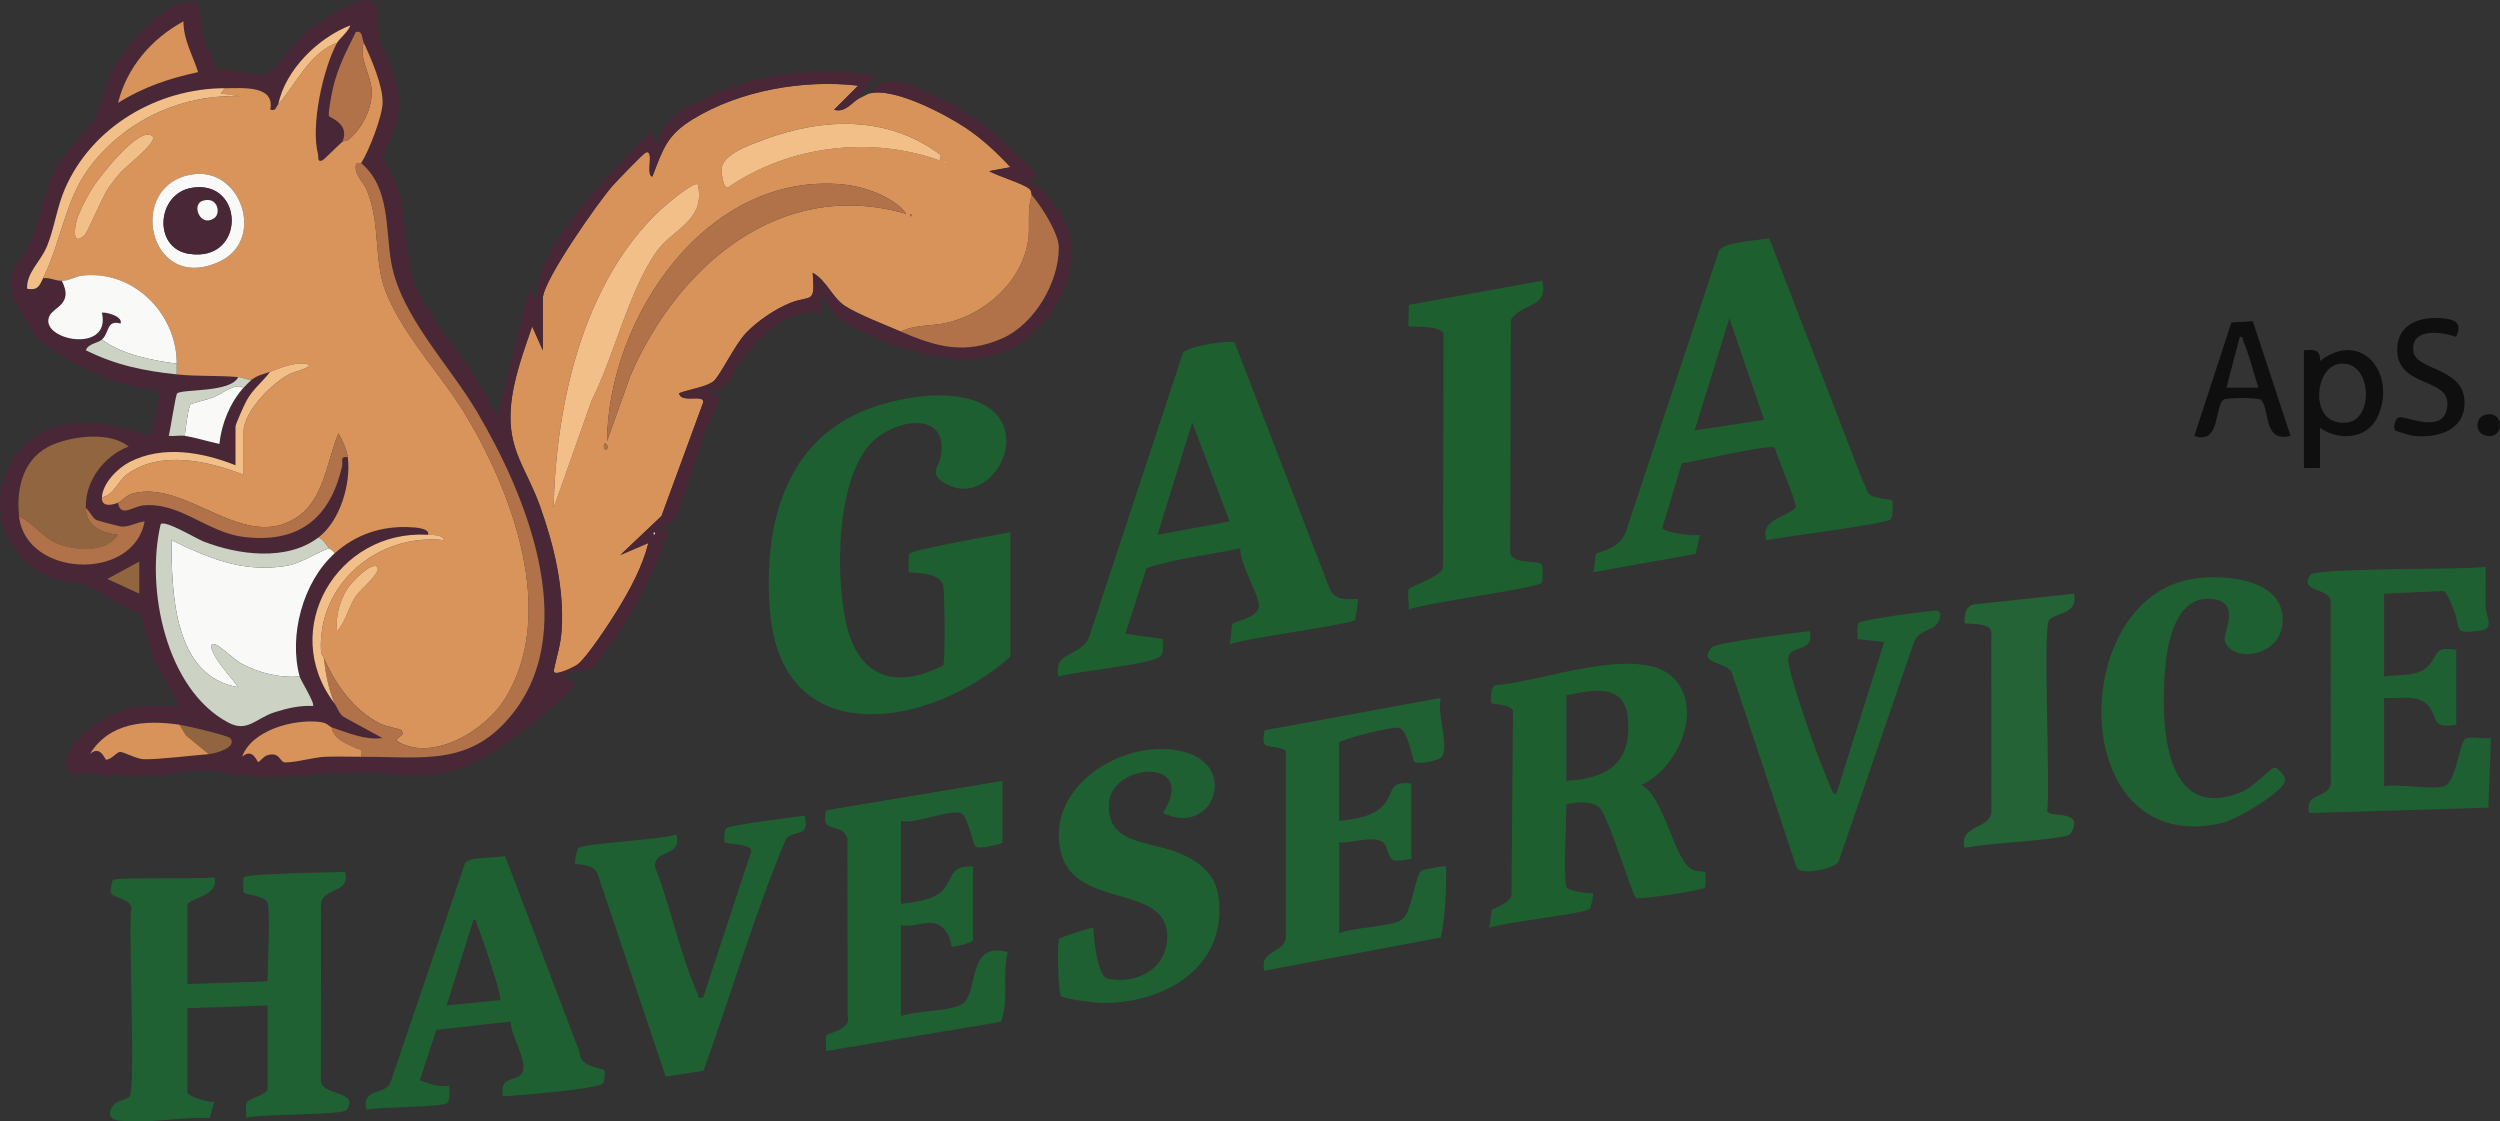 <?xml version="1.0" encoding="UTF-8"?>
<svg xmlns="http://www.w3.org/2000/svg" width="214" height="96" viewBox="0 0 214 96" fill="none">
  <rect x="0" y="0" width="214" height="96" fill="#333333" stroke="none"/>
  <g clip-path="url(#clip0_25_540)">
    <path d="M77.119 28.383C75.777 27.806 73.493 26.93 72.337 26.189C71.257 25.496 70.751 23.979 69.573 23.347C69.799 26.109 69.439 25.218 67.676 25.917C66.362 26.436 64.831 27.48 63.858 28.505C62.885 29.531 61.686 32.104 61.101 32.614C60.515 33.123 58.892 33.34 58.136 33.654C58.295 34.57 60.317 33.663 60.198 34.451L56.632 44.163L53.11 47.502L55.51 46.474C54.998 48.516 53.93 50.469 52.832 52.261C52.225 53.25 50.236 56.293 49.441 56.879C49.193 57.062 47.278 58.03 47.412 57.37C47.653 56.186 48.004 55.188 48.083 53.918C48.303 50.326 47.443 46.73 46.247 43.373C45.051 40.015 43.459 38.544 43.731 34.912C43.908 32.531 44.795 30.16 45.561 27.928L46.473 29.985V25.523C46.473 24.034 51.209 17.297 52.426 15.915C52.783 15.509 55.046 13.149 55.284 13.049C56.047 12.728 55.245 15.036 55.852 15.106C56.76 12.734 57.09 11.562 59.304 10.204C63.342 7.725 68.811 6.782 73.468 7.325L71.41 9.38C72.349 9.7 73.023 8.668 73.468 8.467C73.694 8.363 74.335 8.024 74.383 8.009C76.427 7.408 80.819 9.718 82.6 10.89C84.088 11.87 85.293 13.009 86.507 14.306L84.68 14.645C85.449 15.072 87.544 15.689 88.108 16.146C88.358 16.348 88.291 16.653 88.337 16.708C87.874 17.938 88.212 19.281 88.005 20.612C87.468 24.079 84.397 26.854 81.063 27.629C79.712 27.944 78.318 27.77 77.128 28.383H77.119ZM80.547 13.277C76.04 9.874 70.498 10.048 65.392 11.953C64.26 12.374 61.762 13.198 61.772 14.529C61.772 14.807 61.888 16.204 62.36 16.015C67.582 12.459 74.493 11.608 80.434 13.732L80.55 13.274L80.547 13.277ZM80.895 13.732V13.961C81.044 13.885 81.044 13.809 80.895 13.732ZM59.734 15.792C59.417 15.466 56.91 17.605 56.529 17.963C49.855 24.214 47.589 34.658 47.385 43.489L50.642 34.277C52.533 30.556 53.836 24.87 56.202 21.528C57.566 19.605 60.43 18.881 59.731 15.792H59.734ZM77.577 18.308C76.515 16.833 73.938 15.963 72.2 15.792C60.475 14.645 52.066 27.187 51.96 37.766L53.976 32.119C58.035 22.773 66.789 15.17 77.577 18.308ZM77.921 18.311V18.54C78.071 18.463 78.071 18.387 77.921 18.311ZM51.954 38.453C52.118 38.132 51.81 37.842 51.731 37.998C51.566 38.318 51.874 38.608 51.954 38.453Z" fill="#D8935B"></path>
    <path d="M74.374 8.009C76.012 6.105 77.79 7.191 79.718 8.043C83.341 9.642 86.138 12.112 88.785 14.996L87.874 15.564C89.575 15.897 91.729 19.391 91.781 20.945C91.93 25.459 88.261 30.282 83.646 30.685C79.98 31.005 74.847 29.281 71.791 27.254C71.312 26.937 70.946 25.67 70.257 25.413C70.415 27.404 70.165 26.583 68.787 26.805C66.716 27.144 64.867 29.018 63.663 30.605C62.738 31.826 62.336 33.746 60.42 33.426C60.719 33.975 61.689 33.331 61.528 34.403C61.457 34.863 60.503 36.551 60.25 37.259C59.725 38.715 58.404 43.587 57.691 44.484C57.538 44.676 56.611 45.14 56.303 45.333H57.215C56.239 48.638 54.464 52.06 52.463 54.88C52.219 55.225 50.895 57.075 50.749 57.169C50.212 57.511 48.611 57.337 48.068 58.036L49.437 58.491C47.403 60.545 45.082 62.48 42.651 64.061C37.259 67.572 35.432 65.984 29.643 66.152C25.303 66.277 22.985 66.955 18.571 66.033C16.787 65.661 14.96 66.311 13.191 66.399C11.261 66.494 9.36 66.351 7.46 66.167C7.024 66.125 6.268 66.613 5.859 65.936C4.923 64.382 8 61.907 9.251 61.314C9.586 61.156 11.602 60.441 11.81 60.441H15.354C14.701 59.037 13.755 57.768 13.185 56.318C12.694 55.075 12.386 53.784 12.099 52.484C10.349 52.148 8.671 50.519 7.125 50.024C6.198 49.728 5.164 49.783 4.148 49.34C-0.226 47.445 -1.388 41.856 1.854 38.346C4.667 35.303 9.214 35.98 12.709 37.311C13.088 37.232 13.594 34.051 13.755 33.432C12.288 33.255 10.745 32.937 9.348 32.461C7.811 31.936 4.108 30.029 3.138 28.832C2.788 28.399 1.08 25.652 0.997 25.252C0.479 22.758 1.885 22.529 2.657 20.606C3.547 18.387 3.651 16.486 4.944 14.196C5.841 12.606 7.564 11.153 8.235 9.935C8.699 9.093 8.882 7.561 9.367 6.489C10.285 4.466 13.191 0.998 15.345 0.342C17.83 -0.418 16.995 1.545 17.477 3.263C17.714 4.103 18.352 5.04 18.593 5.922C19.758 5.769 21.765 6.557 22.777 6.425C23.18 6.373 25.541 3.291 26.331 2.638C27.243 1.884 30.607 -0.274 31.662 0.043C32.781 0.379 32.229 1.621 32.324 2.348C32.708 5.272 34.599 6.126 34.053 10.134C33.922 11.089 32.818 13.107 32.821 13.4C32.821 13.571 33.995 15.726 34.194 16.522C34.791 18.927 34.663 21.613 35.42 23.994C36.176 26.375 38.967 29.629 40.382 31.848C41.172 33.084 41.934 34.399 42.578 35.718L45.323 24.733L46.006 25.645C45.844 23.787 46.75 22.09 47.693 20.582C49.791 17.221 52.981 14.056 55.733 11.227L56.3 12.597C56.568 10.302 57.935 9.618 59.804 8.666C64.541 6.251 69.589 5.708 74.829 6.419L73.456 8.48C73.011 8.684 72.337 9.713 71.397 9.392L73.456 7.338C68.799 6.792 63.33 7.738 59.292 10.216C57.081 11.575 56.748 12.747 55.839 15.118C55.232 15.048 56.038 12.741 55.272 13.061C55.037 13.159 52.774 15.521 52.414 15.927C51.197 17.31 46.461 24.046 46.461 25.536V29.998L45.549 27.941C44.786 30.172 43.899 32.544 43.719 34.924C43.447 38.557 45.091 40.171 46.235 43.385C47.379 46.599 48.291 50.338 48.071 53.931C47.995 55.204 47.641 56.199 47.4 57.383C47.266 58.042 49.181 57.075 49.428 56.892C50.221 56.303 52.213 53.262 52.82 52.273C53.918 50.482 54.985 48.525 55.498 46.486L53.097 47.515L56.62 44.176L60.186 34.464C60.308 33.676 58.282 34.583 58.124 33.667C58.88 33.352 60.521 33.124 61.088 32.626C61.656 32.129 62.903 29.51 63.846 28.518C64.788 27.526 66.35 26.451 67.664 25.929C69.424 25.233 69.787 26.125 69.561 23.359C70.739 23.991 71.245 25.508 72.325 26.201C73.484 26.943 75.768 27.819 77.107 28.396C80.099 29.684 82.554 30.404 85.799 28.966C88.547 27.748 90.64 24.162 90.625 21.18C90.618 19.983 89.13 17.649 88.319 16.718C88.27 16.663 88.337 16.358 88.09 16.156C87.523 15.698 85.43 15.085 84.662 14.654L86.489 14.316C85.275 13.018 84.07 11.88 82.582 10.9C80.8 9.728 76.412 7.417 74.365 8.019L74.374 8.009ZM16.958 6.175C16.491 4.695 15.707 3.437 15.701 1.829C12.966 3.321 10.864 5.754 10.102 8.812C12.194 7.478 14.539 6.688 16.958 6.175ZM23.82 8.925C23.57 9.206 23.668 9.517 23.134 9.383C23.558 7.253 20.706 7.549 19.245 7.552C13.521 7.561 7.869 10.824 5.554 16.168C4.865 17.758 4.66 19.507 4.032 21.055C3.477 22.419 2.254 23.332 2.321 24.721C3.233 24.876 3.349 24.504 3.694 23.805C4.243 23.738 4.758 24.04 5.295 24.034C6.31 26.015 4.639 26.268 4.258 27.007C3.19 29.073 9.537 30.392 8.729 26.781C8.845 26.656 10.559 27.022 10.327 27.697C9.104 27.349 9.382 28.493 8.726 29.07C8.381 29.375 7.543 29.415 7.354 29.983C9.897 31.253 12.316 31.756 15.131 32.046C16.967 32.235 18.639 32.122 20.392 32.275C19.782 33.636 15.561 33.279 15.162 33.679C15.03 33.81 14.582 36.811 14.445 37.311C14.881 37.36 15.399 37.247 15.817 37.311C16.796 37.467 17.815 37.8 18.788 37.998C18.953 36.289 19.697 34.464 20.85 33.191C20.932 33.099 21.496 32.531 21.536 32.504C22.1 32.083 22.558 32.031 23.137 31.817C22.475 32.69 21.679 33.276 21.124 34.265C20.944 34.586 20.163 36.319 20.163 36.508V39.829C17.324 38.697 13.926 38.093 11.087 39.558C10.059 40.089 8.79 41.371 8.726 42.577C8.68 43.416 9.546 43.26 10.098 43.034C10.33 44.331 11.349 43.352 12.27 43.263C15.363 42.955 17.757 45.562 20.795 45.952C25.519 46.56 28.264 44.411 29.286 39.903C29.381 39.488 29.067 39.005 29.771 39.143C30.061 41.404 29.109 44.597 27.255 46.01C24.555 48.068 20.371 47.506 17.422 46.349C16.805 46.108 14.146 44.493 13.758 44.866C12.456 50.347 14.176 59.01 19.544 61.852C21.198 62.724 21.887 61.482 23.543 60.957C24.58 60.628 25.702 60.371 26.794 60.432C27.002 60.252 25.727 58.198 25.651 57.914C24.699 54.407 25.925 49.829 28.624 47.384C30.442 45.739 32.672 44.994 35.115 45.125C35.371 45.137 36.847 45.186 36.63 45.781C28.862 45.311 23.817 53.891 28.624 60.203C28.908 60.576 29.018 61.189 29.558 61.446L32.742 63.179C31.208 63.372 29.814 62.721 28.395 62.267C28.161 62.19 28.072 61.888 27.374 61.803C25.172 61.534 21.545 62.489 20.728 64.779C21.655 63.961 22.021 65.27 22.103 65.24C22.277 65.175 22.555 64.748 22.899 64.644C23.961 64.33 23.952 65.255 24.385 65.264C25.333 65.282 26.819 64.831 27.825 64.785C28.832 64.739 29.887 64.791 30.912 64.785C36.185 64.748 40.379 65.716 44.045 60.872C49.63 53.498 44.951 42.222 40.843 35.272C38.464 31.243 34.297 27.034 33.492 22.483C32.98 19.596 33.413 16.067 30.912 13.961C31.558 12.976 32.727 9.954 32.748 8.8C32.772 7.307 31.772 5.03 31.14 3.66C30.939 3.224 31.061 2.583 30.457 2.747C29.68 4.298 28.89 5.827 28.499 7.546C28.398 7.994 28.075 9.606 28.148 9.92C28.185 10.085 29.988 10.555 29.307 12.13C28.963 12.429 27.74 13.668 27.587 13.729C27.127 13.922 27.276 13.421 27.215 13.195C26.575 10.754 27.639 5.9 28.847 3.66C29.018 3.343 29.829 2.686 29.985 2.171C27.233 3.227 24.421 5.983 23.814 8.925H23.82ZM1.632 44.179C2.178 49.413 11.416 49.835 12.383 44.637C11.675 44.689 11.011 45.183 10.269 45.055C10.068 45.021 8.369 44.566 8.272 44.521C7.912 44.356 7.686 43.745 7.354 43.492C7.268 41.194 8.894 39.033 11.014 38.224C9.455 36.939 6.332 37.302 4.545 38.05C2.047 39.094 1.369 41.661 1.635 44.179H1.632ZM55.961 45.552V45.781C56.111 45.705 56.111 45.629 55.961 45.552ZM11.922 50.818V48.071L9.18 49.56L11.922 50.818ZM15.357 62.035C12.453 61.614 9.382 61.815 7.692 64.547C8.604 63.738 8.976 65.023 9.077 65.026C9.531 65.035 9.928 64.425 10.251 64.37C10.541 64.321 11.663 64.968 12.291 64.989C13.499 65.026 16.458 64.669 17.873 64.553C18.48 64.504 20.371 63.958 19.703 63.182C19.517 62.966 15.958 62.123 15.357 62.035Z" fill="#492736"></path>
    <path d="M86.498 56.195C79.751 62.254 66.917 64.595 65.913 52.301C65.291 44.694 67.307 37.119 75.286 34.674C77.985 33.847 82.191 33.23 84.653 34.921C88.282 37.412 84.607 43.504 80.926 41.398C79.446 40.553 80.383 39.994 80.538 39.014C81.206 34.851 76.097 35.959 74.28 38.245C71.611 41.602 71.541 49.099 72.382 53.149C73.368 57.877 76.473 59.126 80.74 56.958C80.922 56.665 80.868 50.512 80.733 50.057C80.38 48.873 77.921 49.096 77.802 48.983C77.744 48.928 77.766 47.515 77.833 47.411C78.071 47.038 85.446 45.766 86.495 45.549V56.195H86.498Z" fill="#1D5F30"></path>
    <path d="M105.685 29.326L113.817 50.372C114.241 51.412 115.287 51.309 116.232 51.275C116.296 51.339 116.037 53.009 115.973 53.073C115.586 53.464 106.533 54.627 105.255 55.164C105.38 54.788 105.393 53.564 105.521 53.372C105.649 53.18 107.747 52.905 107.766 51.852C107.781 50.945 106.073 48.162 106.167 46.922C103.526 47.518 100.683 47.786 98.146 48.623L96.331 54.245L99.534 54.706C99.503 55.173 99.695 55.869 99.308 56.198C98.481 56.904 92.067 57.459 90.612 57.911C90.097 55.664 92.625 56.272 93.245 54.48L101.257 30.221C101.656 29.598 105.399 29.079 105.682 29.323L105.685 29.326ZM105.255 44.633L102.056 36.166L99.082 45.781L105.255 44.636V44.633Z" fill="#1E5F30"></path>
    <path d="M151.441 20.389L159.429 41.126C159.673 41.459 159.765 42.137 160.082 42.362C160.53 42.683 161.906 42.747 161.973 42.814C162.049 42.891 162.028 44.224 161.885 44.423C161.571 44.862 152.497 45.952 151.231 46.239C150.496 44.349 153.528 44.133 153.717 43.354C153.802 43 152.091 39.063 151.926 38.324C151.445 37.989 145.079 39.524 143.963 39.652L142.295 45.186C142.359 45.573 145.043 45.921 145.512 45.784L145.146 47.411L136.362 48.986C136.551 48.623 136.5 47.618 136.628 47.423C136.777 47.194 138.381 47.164 139.12 45.68L147.153 21.442C147.577 20.722 150.539 20.578 151.441 20.392V20.389ZM151.005 35.934L148.035 27.238L145.058 36.85L151.005 35.934Z" fill="#1E5F30"></path>
    <path d="M22.905 77.256C22.741 76.722 20.947 76.523 20.871 76.432C20.801 76.346 20.798 75.196 20.871 75.104C21.155 74.762 28.453 74.695 29.539 74.622C30.061 76.417 27.727 76.001 27.483 77.259L27.468 92.374C27.291 93.854 30.869 93.299 29.667 95.011C29.335 95.487 22.21 95.322 21.076 95.683C21.106 95.27 20.95 94.645 21.182 94.3C21.32 94.095 22.905 93.592 22.905 93.277V86.068L16.043 86.297V93.506C16.043 93.839 17.925 94.434 18.331 94.309L17.958 95.695C15.436 95.597 12.712 96.201 10.196 95.921C9.263 95.817 9.229 95.179 9.76 94.547C10.037 94.218 10.864 94.12 11.09 93.873C11.639 93.277 10.974 79.689 11.236 77.711C11.194 76.939 9.778 76.908 9.504 76.453C9.4 76.282 9.604 75.388 9.662 75.336C9.986 75.046 17.233 75.299 18.327 75.08C18.876 76.749 16.04 76.859 16.04 77.482V84.234L22.902 84.005C22.902 82.683 23.168 78.117 22.902 77.253L22.905 77.256Z" fill="#206133"></path>
    <path d="M134.078 75.882C134.215 76.307 135.896 76.484 136.365 76.456C136.42 76.508 136.185 77.702 136.091 77.784C135.548 78.254 128.682 78.923 127.444 79.429C127.615 79.1 127.603 77.998 127.713 77.87C127.801 77.766 129.07 77.427 129.384 76.682L129.512 60.816C129.289 60.313 127.755 60.264 127.685 60.194C127.584 60.093 127.56 58.662 128.06 58.646C131.803 58.417 140.495 55.002 143.353 58.137C145.814 60.835 143.566 65.838 140.489 67.19C142.471 68.139 143.292 73.725 144.89 74.457C145.223 74.61 145.924 74.6 145.964 74.64C146.009 74.689 146.025 75.84 145.942 75.971C145.787 76.224 140.791 76.948 140.056 76.887C139.705 76.661 137.771 70.056 136.927 69.146C136.231 68.398 134.078 68.758 134.078 68.905C134.078 70.202 133.819 75.089 134.078 75.889V75.882ZM134.078 66.842C137.643 66.625 139.708 65.312 139.348 61.451C139.065 58.408 136.225 59.074 134.078 59.516V66.842Z" fill="#1E5F30"></path>
    <path d="M85.812 66.842V72.107C85.812 72.226 83.884 72.736 83.509 72.467C83.28 72.302 82.829 69.732 82.219 69.583C81.099 69.308 78.458 70.538 77.119 70.278V77.375C78.296 77.207 79.995 77.067 80.782 76.118C81.609 75.123 81.331 74.069 83.295 74.17V80.464C83.295 80.708 81.548 81.096 81.472 81.038C81.426 81.001 81.301 80.22 81.103 79.912C80.007 78.199 78.754 79.451 77.119 79.206V86.99C78.324 86.501 81.429 86.578 82.371 85.949C83.817 84.984 82.704 80.531 86.269 81.496C85.739 83.449 86.419 85.561 85.674 87.472L70.714 89.966C70.772 89.633 70.592 88.806 70.751 88.623C70.967 88.372 72.941 88.147 72.559 86.886L72.541 71.768C71.998 70.248 70.19 71.539 70.717 69.36L85.815 66.842H85.812Z" fill="#1F6032"></path>
    <path d="M114.634 79.89C115.833 79.359 119.081 79.35 119.993 78.73C120.905 78.111 121.088 74.86 121.728 74.515C121.963 74.39 123.708 74.091 123.781 74.167C123.818 76.185 123.732 78.309 123.333 80.244L108.226 83.095C107.744 81.172 110.196 81.688 110.068 80.018V64.235C108.778 63.548 107.854 64.513 108.247 62.514L123.324 59.742C123.003 61.122 123.934 63.408 123.519 64.635C123.333 65.181 121.308 65.428 121.057 65.215C120.935 65.111 120.527 62.486 119.758 62.306C119.157 62.166 115.384 63.139 114.631 63.524V70.275C116.058 70.083 117.736 69.937 118.627 68.664C119.282 67.727 118.996 66.826 120.807 67.071V73.48C120.807 73.56 119.471 73.77 119.206 73.606C118.834 73.374 118.736 72.427 118.465 72.165C117.709 71.435 115.61 72.217 114.634 72.107V79.89Z" fill="#206133"></path>
    <path d="M209.224 67.299C210.264 67 210.538 63.396 211.084 63.209C211.63 63.023 212.609 63.274 213.228 63.179L213 69.134L197.67 69.592C197.182 67.599 199.668 68.514 199.516 66.744L199.503 51.391C199.299 50.295 196.755 50.701 197.774 49.203C198.195 48.58 211.014 48.784 212.771 48.528C212.798 49.633 212.731 50.75 212.762 51.858C212.792 52.966 213.646 53.812 212.182 54.001C209.925 54.291 210.691 53.894 210.066 52.267C209.937 51.931 209.434 50.656 209.178 50.588L204.078 50.82V57.917C205.417 57.676 207.006 58.018 207.97 56.891C208.754 55.979 208.351 55.313 210.255 55.628V62.037C208.159 62.361 208.714 61.589 207.973 60.545C207.107 59.327 205.365 59.849 204.078 59.748V67.303C205.417 67.055 208.074 67.635 209.227 67.303L209.224 67.299Z" fill="#1F6032"></path>
    <path d="M132.019 24.03C132.602 26.454 130.253 25.844 129.323 27.397L129.274 47.267C129.338 48.397 131.723 47.896 131.989 48.33C132.077 48.473 132.077 49.734 131.989 49.868C131.678 50.362 121.911 51.586 120.582 52.188C120.667 51.742 120.426 50.701 120.618 50.393C120.737 50.204 123.36 49.361 123.513 48.595L123.568 28.53C123.144 27.791 120.691 28.032 120.582 27.922C120.518 27.858 120.612 26.427 120.594 26.1L132.019 24.027V24.03Z" fill="#1E5F30"></path>
    <path d="M99.537 69.586C102.617 64.852 95.343 65.282 94.956 68.554C94.516 72.272 98.32 71.969 100.836 72.983C102.617 73.7 104.072 74.799 104.316 76.826C105.033 82.82 99.717 85.857 94.391 85.857C93.812 85.857 91.174 85.528 90.841 85.274C90.551 85.055 90.493 80.617 90.649 80.379C90.734 80.247 93.489 79.316 93.592 79.432C93.629 80.36 93.922 83.608 94.849 83.785C97.353 84.264 99.887 82.936 99.915 80.195C99.961 75.641 92.177 77.815 90.862 73.123C89.225 67.272 96.551 62.861 101.605 64.433C105.997 65.801 103.736 71.646 99.543 69.586H99.537Z" fill="#1F6032"></path>
    <path d="M43.237 73.279L49.63 90.118C49.614 91.342 51.606 91.464 51.707 91.583C51.813 91.709 51.758 92.53 51.627 92.722C51.283 93.222 44.173 93.79 43.035 93.851C42.788 92.169 43.874 92.6 44.536 92.035C45.478 91.232 43.642 88.601 43.722 87.441L37.347 88.159L35.941 92.475C36.801 92.792 37.503 93.082 38.461 92.936C38.43 93.341 38.607 94.184 38.244 94.44C37.774 94.773 32.406 94.736 31.366 94.999C30.915 93.164 32.815 93.723 33.382 92.78L39.815 73.865C40.175 73.316 42.474 73.468 43.234 73.279H43.237ZM42.807 85.61C43.048 85.375 41.157 79.924 40.858 79.2C40.766 78.981 40.833 78.675 40.522 78.746L38.232 86.068L42.807 85.61Z" fill="#1E6031"></path>
    <path d="M154.894 54.022C155.4 56.082 152.86 54.996 153.079 56.623C153.336 58.512 155.84 65.514 156.715 67.422C156.819 67.647 156.855 67.959 157.179 67.986L161.29 54.95L159.009 54.712C159.045 54.321 158.893 53.628 159.109 53.323C159.292 53.061 164.736 52.316 165.42 52.294C165.74 52.285 165.847 52.127 166.097 52.548C166.042 54.138 164.447 53.659 163.867 54.88L157.371 73.789C157.057 74.326 154.187 75.007 153.787 74.246L148.306 57.758C148.016 56.51 145.174 56.986 146.543 55.399C146.873 55.014 153.787 54.144 154.894 54.028V54.022Z" fill="#1E6031"></path>
    <path d="M68.884 69.815C69.281 71.771 68.204 70.944 67.295 71.774C64.581 78.23 62.604 85.049 60.219 91.657L56.983 92.157L51.115 74.683C50.667 73.902 49.288 74.008 49.212 73.935C49.16 73.883 49.392 72.693 49.486 72.607C49.992 72.165 56.703 71.896 57.904 71.42C58.417 73.462 55.903 72.614 56.083 74.253C57.468 77.751 58.173 81.636 59.716 85.061C59.838 85.332 59.609 85.473 60.192 85.381L64.306 72.888C64.337 72.156 62.244 72.32 62.046 72.082C61.942 71.957 61.994 71.124 62.122 70.941C62.363 70.596 67.99 69.961 68.884 69.811V69.815Z" fill="#1E6031"></path>
    <path d="M188.014 49.508C190.664 49.184 195.746 49.596 195.374 53.424C195.102 56.195 191.223 56.757 190.457 54.932C190.17 54.251 192.095 51.345 189.094 51.257C186.093 51.168 185.473 55.335 185.309 57.563C184.988 61.9 185.181 70.52 191.878 67.8C192.781 67.434 194.443 65.743 194.611 65.715C194.938 65.657 195.618 66.399 195.618 66.729C195.618 67.745 191.384 70.153 190.363 70.407C176.802 73.749 176.808 50.872 188.011 49.511L188.014 49.508Z" fill="#1F6032"></path>
    <path d="M177.54 50.817C177.906 52.606 176.021 52.38 175.402 53.085C174.85 53.708 175.524 67.434 175.241 69.448C175.402 70.043 178.41 69.235 177.312 71.249C177.144 71.554 176.796 71.576 176.497 71.628C173.825 72.079 170.864 72.113 168.165 72.565C167.667 70.453 170.574 71.106 170.464 69.259L170.455 54.135C170.48 53.235 168.281 53.451 168.165 53.335C168.137 52.719 168.232 51.858 168.973 51.739L177.546 50.817H177.54Z" fill="#246336"></path>
    <path d="M197.213 29.985C198.064 29.918 198.649 29.891 198.588 30.901C202.2 28.124 205.216 32.095 203.508 35.712C202.611 37.613 200.174 37.751 198.588 36.624V40.058H197.216V29.985H197.213ZM200.126 31.17C198.018 31.603 197.686 36.639 200.967 36.157C203.322 35.812 202.977 30.584 200.126 31.17Z" fill="#0F0F0F"></path>
    <path d="M192.842 27.495L196.069 37.311C193.769 37.879 194.337 35.33 193.58 34.243C193.428 34.027 190.649 34.008 190.341 34.213C189.551 34.741 190.079 38.12 187.834 37.311L191.009 27.605L192.839 27.495H192.842ZM193.324 33.187C192.903 31.908 192.583 30.541 192.064 29.296C191.973 29.076 192.043 28.771 191.726 28.838L190.579 33.184H193.321L193.324 33.187Z" fill="#0F0F0F"></path>
    <path d="M210.242 28.841C208.971 28.365 206.308 28.056 206.585 30.089C206.805 31.692 210.758 31.46 210.953 34.225C211.136 36.841 208.65 37.561 206.497 37.293C206.274 37.265 205.06 36.896 205.015 36.832C204.853 36.606 204.981 35.834 205.362 35.724C205.939 35.559 209.358 37.338 209.498 34.643C209.62 32.339 205.359 33.166 205.204 30.105C205.094 27.953 206.839 27.119 208.772 27.226C209.962 27.293 210.88 27.492 210.245 28.841H210.242Z" fill="#0F0F0F"></path>
    <path d="M212.701 35.519C214.433 35.003 214.433 37.784 212.701 37.268C211.874 37.021 211.859 35.773 212.701 35.519Z" fill="#0F0F0F"></path>
    <path d="M77.577 18.308C66.789 15.17 58.035 22.773 53.976 32.119L51.96 37.766C52.066 27.187 60.475 14.645 72.2 15.792C73.938 15.963 76.515 16.833 77.577 18.308Z" fill="#B1724A"></path>
    <path d="M59.734 15.792C60.433 18.881 57.566 19.608 56.205 21.528C53.836 24.87 52.536 30.556 50.645 34.277L47.388 43.489C47.592 34.656 49.858 24.214 56.532 17.963C56.913 17.605 59.417 15.463 59.737 15.792H59.734Z" fill="#F3BF88"></path>
    <path d="M77.119 28.383C78.309 27.767 79.706 27.941 81.054 27.629C84.39 26.854 87.459 24.079 87.996 20.612C88.203 19.281 87.861 17.938 88.328 16.708C89.139 17.639 90.628 19.971 90.634 21.171C90.652 24.153 88.56 27.739 85.809 28.957C82.563 30.395 80.108 29.674 77.116 28.386L77.119 28.383Z" fill="#B1724A"></path>
    <path d="M80.547 13.277L80.431 13.735C74.49 11.611 67.579 12.462 62.357 16.018C61.884 16.208 61.772 14.807 61.769 14.532C61.759 13.201 64.257 12.38 65.389 11.956C70.495 10.051 76.036 9.877 80.544 13.28L80.547 13.277Z" fill="#F3BF88"></path>
    <path d="M51.954 38.453C51.874 38.608 51.566 38.318 51.731 37.998C51.81 37.842 52.118 38.132 51.954 38.453Z" fill="#B1724A"></path>
    <path d="M80.895 13.732C81.044 13.809 81.044 13.885 80.895 13.961V13.732Z" fill="#F3BF88"></path>
    <path d="M77.921 18.311C78.071 18.387 78.071 18.463 77.921 18.54V18.311Z" fill="#B1724A"></path>
    <path d="M28.853 3.66C27.645 5.9 26.581 10.753 27.221 13.195C27.279 13.421 27.133 13.925 27.593 13.729C27.743 13.665 28.966 12.426 29.314 12.13C29.372 12.081 29.683 12.084 29.887 11.91C31.037 10.939 31.891 9.227 31.811 7.701C31.744 6.385 30.674 4.902 31.143 3.66C31.775 5.03 32.775 7.307 32.751 8.8C32.733 9.953 31.561 12.975 30.915 13.961C30.881 14.013 30.344 13.702 30.46 14.507C30.555 15.164 31.168 15.689 31.418 16.32C32.376 18.735 32.138 20.987 32.577 23.402C33.297 27.37 37.53 31.716 39.705 35.269C43.801 41.956 47.842 52.627 43.136 59.953C41.48 62.532 37.106 65.203 34.123 63.518C33.486 63.158 34.84 63.087 34.349 62.495C34.288 62.422 33.004 62.178 32.51 61.928C30.256 60.789 28.703 58.567 27.715 56.311C27.706 56.25 27.496 56.061 27.477 55.759C27.163 49.969 32.394 45.607 38.006 46.239C37.918 45.751 37.003 45.805 36.633 45.784C36.85 45.189 35.374 45.14 35.118 45.128C32.675 44.997 30.445 45.741 28.627 47.386C28.572 47.13 28.286 47.057 28.17 46.929C27.889 46.614 27.718 46.187 27.255 46.013C29.109 44.6 30.061 41.407 29.771 39.145C29.68 38.437 29.298 37.708 28.972 37.085C27.95 39.524 27.773 42.823 25.272 44.371C20.755 47.17 16.015 41.111 11.453 42.216C10.767 42.381 10.544 42.848 10.095 43.034C9.543 43.26 8.677 43.416 8.723 42.576C9.809 42.332 10.05 41.181 10.934 40.556C13.795 38.523 17.843 39.475 20.85 40.632V40.403V36.969C20.85 35.214 23.39 32.647 24.97 31.936C25.196 31.835 27.392 31.264 25.992 31.124C25.126 31.035 23.955 31.515 23.137 31.82C22.558 32.034 22.1 32.086 21.536 32.507C21.146 32.537 20.746 32.308 20.392 32.278C18.639 32.125 16.967 32.238 15.131 32.049C15.131 31.744 15.131 31.438 15.131 31.133C15.146 26.826 11.398 23.084 7.03 23.597C6.439 23.667 5.966 24.03 5.295 24.037C4.758 24.043 4.243 23.741 3.694 23.808C5.35 20.441 5.557 16.846 8.034 13.845C11.126 10.097 15.75 8.055 20.618 8.238L18.904 8.012L19.245 7.554C20.706 7.554 23.558 7.255 23.134 9.386C23.668 9.52 23.57 9.209 23.82 8.928C25.376 7.182 26.45 4.554 28.853 3.663V3.66ZM13.069 11.672C11.98 10.613 8.357 15.341 7.854 16.18C7.424 16.897 6.631 18.39 6.49 19.165C6.35 19.941 6.332 20.966 7.232 20.136C7.524 19.864 8.726 16.891 9.315 16.04C9.604 15.618 9.98 15.139 10.318 14.755C10.757 14.251 13.536 12.127 13.069 11.672ZM16.442 14.929C10.702 15.847 12.737 25.276 18.84 22.367C22.747 20.505 20.639 14.257 16.442 14.929ZM32.284 48.528C31.796 48.043 30.079 49.874 29.808 50.283C29.082 51.373 28.713 52.713 28.856 54.022C29.637 53.174 29.814 51.947 30.497 50.973C30.802 50.533 32.705 48.949 32.284 48.528Z" fill="#D9945B"></path>
    <path d="M28.167 46.926C28.283 47.054 28.569 47.127 28.624 47.383C25.925 49.828 24.699 54.407 25.651 57.914C23.927 58.036 22.204 57.624 20.691 56.812C19.987 56.433 18.953 55.368 18.443 55.17C18.154 55.057 18.019 55.209 18.108 55.505C18.428 56.58 19.73 57.892 20.389 58.826C14.826 57.886 14.701 50.692 14.674 46.239C17.879 47.765 20.645 48.998 24.336 48.467C25.745 48.263 26.88 47.402 28.17 46.926H28.167Z" fill="#F9FAF8"></path>
    <path d="M30.912 13.961C33.413 16.064 32.98 19.593 33.492 22.483C34.3 27.034 38.464 31.243 40.843 35.272C44.951 42.222 49.63 53.497 44.045 60.871C40.379 65.715 36.185 64.745 30.912 64.784C31.049 63.945 30.829 64.244 30.418 64.031C29.622 63.618 28.585 63.335 28.395 62.266C29.811 62.721 31.204 63.371 32.742 63.179L29.558 61.445C29.018 61.189 28.908 60.578 28.624 60.203C28.075 58.878 27.886 57.694 27.709 56.311C28.701 58.567 30.25 60.789 32.504 61.928C32.995 62.175 34.282 62.419 34.343 62.495C34.834 63.087 33.48 63.158 34.117 63.518C37.1 65.206 41.471 62.532 43.13 59.953C47.836 52.627 43.795 41.956 39.699 35.269C37.524 31.719 33.291 27.37 32.571 23.402C32.132 20.984 32.37 18.735 31.412 16.32C31.162 15.692 30.549 15.164 30.454 14.507C30.338 13.699 30.875 14.013 30.909 13.961H30.912Z" fill="#B1724A"></path>
    <path d="M27.252 46.01C27.715 46.184 27.886 46.611 28.167 46.926C26.877 47.402 25.742 48.266 24.333 48.467C20.645 48.998 17.879 47.765 14.671 46.239C14.698 50.692 14.823 57.886 20.386 58.826C19.727 57.892 18.425 56.577 18.105 55.505C18.016 55.209 18.151 55.057 18.44 55.17C18.95 55.368 19.987 56.433 20.688 56.812C22.201 57.624 23.924 58.036 25.647 57.914C25.724 58.195 26.999 60.252 26.791 60.432C25.699 60.368 24.577 60.627 23.54 60.957C21.881 61.482 21.191 62.727 19.541 61.851C14.173 59.01 12.453 50.347 13.755 44.865C14.14 44.493 16.802 46.108 17.419 46.349C20.368 47.505 24.549 48.067 27.252 46.01Z" fill="#CCD2C4"></path>
    <path d="M1.632 44.179C1.369 41.66 2.043 39.093 4.541 38.05C6.329 37.305 9.452 36.939 11.011 38.224C8.891 39.032 7.265 41.193 7.35 43.492C7.408 45.067 8.65 45.601 10.095 45.784C9.101 47.322 6.585 47.151 5.066 46.581C3.547 46.01 2.949 44.832 1.632 44.182V44.179Z" fill="#916540"></path>
    <path d="M15.128 31.13C13.033 30.861 10.403 30.334 8.723 29.07C9.376 28.493 9.098 27.348 10.324 27.696C10.556 27.022 8.842 26.655 8.726 26.781C9.537 30.392 3.187 29.07 4.255 27.006C4.636 26.268 6.307 26.015 5.292 24.034C5.963 24.027 6.436 23.664 7.027 23.594C11.398 23.081 15.143 26.823 15.128 31.13Z" fill="#F9FAF8"></path>
    <path d="M29.768 39.142C29.063 39.008 29.375 39.487 29.283 39.902C28.261 44.407 25.519 46.559 20.792 45.952C17.754 45.561 15.36 42.955 12.267 43.263C11.346 43.354 10.327 44.334 10.095 43.034C10.544 42.851 10.767 42.384 11.453 42.216C16.012 41.111 20.752 47.17 25.272 44.371C27.77 42.823 27.95 39.524 28.972 37.085C29.298 37.708 29.68 38.437 29.771 39.145L29.768 39.142Z" fill="#B1724A"></path>
    <path d="M19.245 7.551L18.904 8.009L20.618 8.235C15.747 8.049 11.126 10.094 8.034 13.842C5.554 16.842 5.35 20.438 3.694 23.805C3.352 24.501 3.233 24.873 2.321 24.72C2.254 23.332 3.477 22.419 4.032 21.055C4.66 19.507 4.868 17.758 5.554 16.168C7.869 10.82 13.521 7.557 19.245 7.551Z" fill="#F3BF88"></path>
    <path d="M29.311 12.13C29.988 10.555 28.188 10.085 28.151 9.92C28.081 9.605 28.402 7.994 28.502 7.545C28.893 5.827 29.68 4.301 30.46 2.747C31.064 2.582 30.942 3.223 31.143 3.66C30.677 4.902 31.744 6.388 31.811 7.701C31.891 9.227 31.037 10.939 29.887 11.91C29.683 12.084 29.372 12.081 29.314 12.13H29.311Z" fill="#B1724A"></path>
    <path d="M7.35 43.492C7.683 43.742 7.909 44.356 8.269 44.52C8.366 44.566 10.065 45.021 10.266 45.055C11.007 45.183 11.672 44.691 12.38 44.636C11.413 49.834 2.178 49.413 1.629 44.179C2.946 44.829 3.584 46.022 5.063 46.578C6.542 47.133 9.098 47.319 10.092 45.781C8.647 45.598 7.405 45.064 7.347 43.489L7.35 43.492Z" fill="#B1724A"></path>
    <path d="M36.63 45.781C36.996 45.802 37.914 45.747 38.003 46.236C32.391 45.604 27.16 49.966 27.474 55.756C27.49 56.058 27.703 56.25 27.712 56.308C27.889 57.691 28.078 58.875 28.627 60.2C23.82 53.888 28.865 45.308 36.633 45.778L36.63 45.781Z" fill="#F3BF88"></path>
    <path d="M20.847 33.19C19.694 34.463 18.95 36.288 18.785 37.998C17.809 37.796 16.793 37.464 15.814 37.311C15.872 36.829 16.11 34.823 16.32 34.613C16.409 34.527 17.931 34.155 18.324 33.987C19.011 33.694 20.167 32.723 20.844 33.19H20.847Z" fill="#F9FAF8"></path>
    <path d="M21.533 32.504C21.493 32.531 20.929 33.099 20.847 33.19C20.167 32.723 19.014 33.694 18.327 33.987C17.934 34.155 16.412 34.527 16.324 34.613C16.11 34.823 15.872 36.826 15.817 37.311C15.399 37.244 14.881 37.36 14.445 37.311C14.582 36.81 15.03 33.81 15.162 33.679C15.561 33.279 19.782 33.636 20.392 32.275C20.746 32.305 21.146 32.534 21.536 32.504H21.533Z" fill="#CCD2C4"></path>
    <path d="M15.128 31.13C15.128 31.435 15.128 31.741 15.128 32.046C12.313 31.756 9.894 31.252 7.35 29.983C7.54 29.415 8.378 29.372 8.723 29.07C10.403 30.334 13.033 30.861 15.128 31.13Z" fill="#CCD2C4"></path>
    <path d="M15.357 62.034C15.958 62.12 19.517 62.962 19.703 63.182C20.368 63.957 18.48 64.504 17.873 64.552L15.921 62.956L15.357 62.034Z" fill="#916540"></path>
    <path d="M28.853 3.66C26.45 4.551 25.376 7.179 23.82 8.925C24.427 5.979 27.243 3.223 29.991 2.17C29.832 2.689 29.024 3.342 28.853 3.66Z" fill="#F3BF88"></path>
    <path d="M11.922 50.817L9.181 49.557L11.922 48.07V50.817Z" fill="#916540"></path>
    <path d="M15.357 62.034L15.921 62.956L17.873 64.552C16.455 64.668 13.499 65.026 12.291 64.989C11.663 64.971 10.541 64.32 10.251 64.369C9.928 64.424 9.531 65.032 9.077 65.026C8.976 65.026 8.604 63.737 7.692 64.546C9.385 61.815 12.453 61.613 15.357 62.034Z" fill="#D8935B"></path>
    <path d="M28.395 62.263C28.585 63.332 29.622 63.615 30.418 64.028C30.829 64.241 31.052 63.942 30.912 64.781C29.887 64.787 28.85 64.736 27.825 64.781C26.8 64.827 25.336 65.279 24.385 65.261C23.952 65.251 23.961 64.327 22.899 64.641C22.552 64.745 22.274 65.172 22.103 65.236C22.021 65.267 21.658 63.954 20.728 64.775C21.545 62.486 25.172 61.531 27.374 61.799C28.069 61.885 28.158 62.187 28.395 62.263Z" fill="#D8935B"></path>
    <path d="M16.958 6.175C14.539 6.688 12.191 7.478 10.102 8.812C10.864 5.757 12.966 3.321 15.701 1.828C15.707 3.434 16.491 4.694 16.958 6.175Z" fill="#D8935B"></path>
    <path d="M55.961 45.552C56.111 45.628 56.111 45.705 55.961 45.781V45.552Z" fill="#FEFEFE"></path>
    <path d="M16.442 14.929C20.642 14.257 22.747 20.505 18.84 22.367C12.737 25.276 10.702 15.844 16.442 14.929ZM16.442 16.073C13.386 16.559 13.078 21.247 16.171 21.726C21.066 22.486 20.95 15.353 16.442 16.073Z" fill="#F9FAF8"></path>
    <path d="M13.069 11.672C13.536 12.127 10.757 14.254 10.318 14.755C9.983 15.139 9.604 15.621 9.315 16.04C8.726 16.891 7.524 19.864 7.232 20.136C6.329 20.966 6.347 19.959 6.49 19.165C6.634 18.372 7.424 16.897 7.854 16.18C8.357 15.341 11.98 10.613 13.069 11.672Z" fill="#F3BF88"></path>
    <path d="M32.284 48.528C32.705 48.949 30.802 50.533 30.497 50.973C29.817 51.947 29.637 53.174 28.856 54.022C28.713 52.713 29.082 51.373 29.808 50.283C30.079 49.877 31.796 48.046 32.284 48.528Z" fill="#F3BF88"></path>
    <path d="M23.134 31.817C23.955 31.515 25.123 31.032 25.989 31.121C27.389 31.264 25.193 31.832 24.967 31.933C23.387 32.644 20.847 35.211 20.847 36.966V40.629C17.843 39.472 13.795 38.52 10.934 40.553C10.05 41.181 9.809 42.329 8.723 42.573C8.787 41.367 10.056 40.086 11.084 39.554C13.923 38.089 17.321 38.694 20.16 39.826V36.505C20.16 36.316 20.938 34.582 21.121 34.262C21.679 33.273 22.475 32.687 23.134 31.814V31.817Z" fill="#F3BF88"></path>
    <path d="M16.442 16.073C20.953 15.356 21.069 22.486 16.171 21.726C13.075 21.247 13.386 16.559 16.442 16.073ZM17.333 17.193C16.363 17.517 17.15 19.51 18.346 18.668C18.934 18.253 18.623 16.763 17.333 17.193Z" fill="#492736"></path>
    <path d="M17.333 17.193C18.623 16.763 18.934 18.256 18.346 18.668C17.15 19.51 16.36 17.517 17.333 17.193Z" fill="#F9FAF8"></path>
  </g>
  <defs>
    <clipPath id="clip0_25_540">
      <rect width="214" height="96" fill="white"></rect>
    </clipPath>
  </defs>
</svg>
